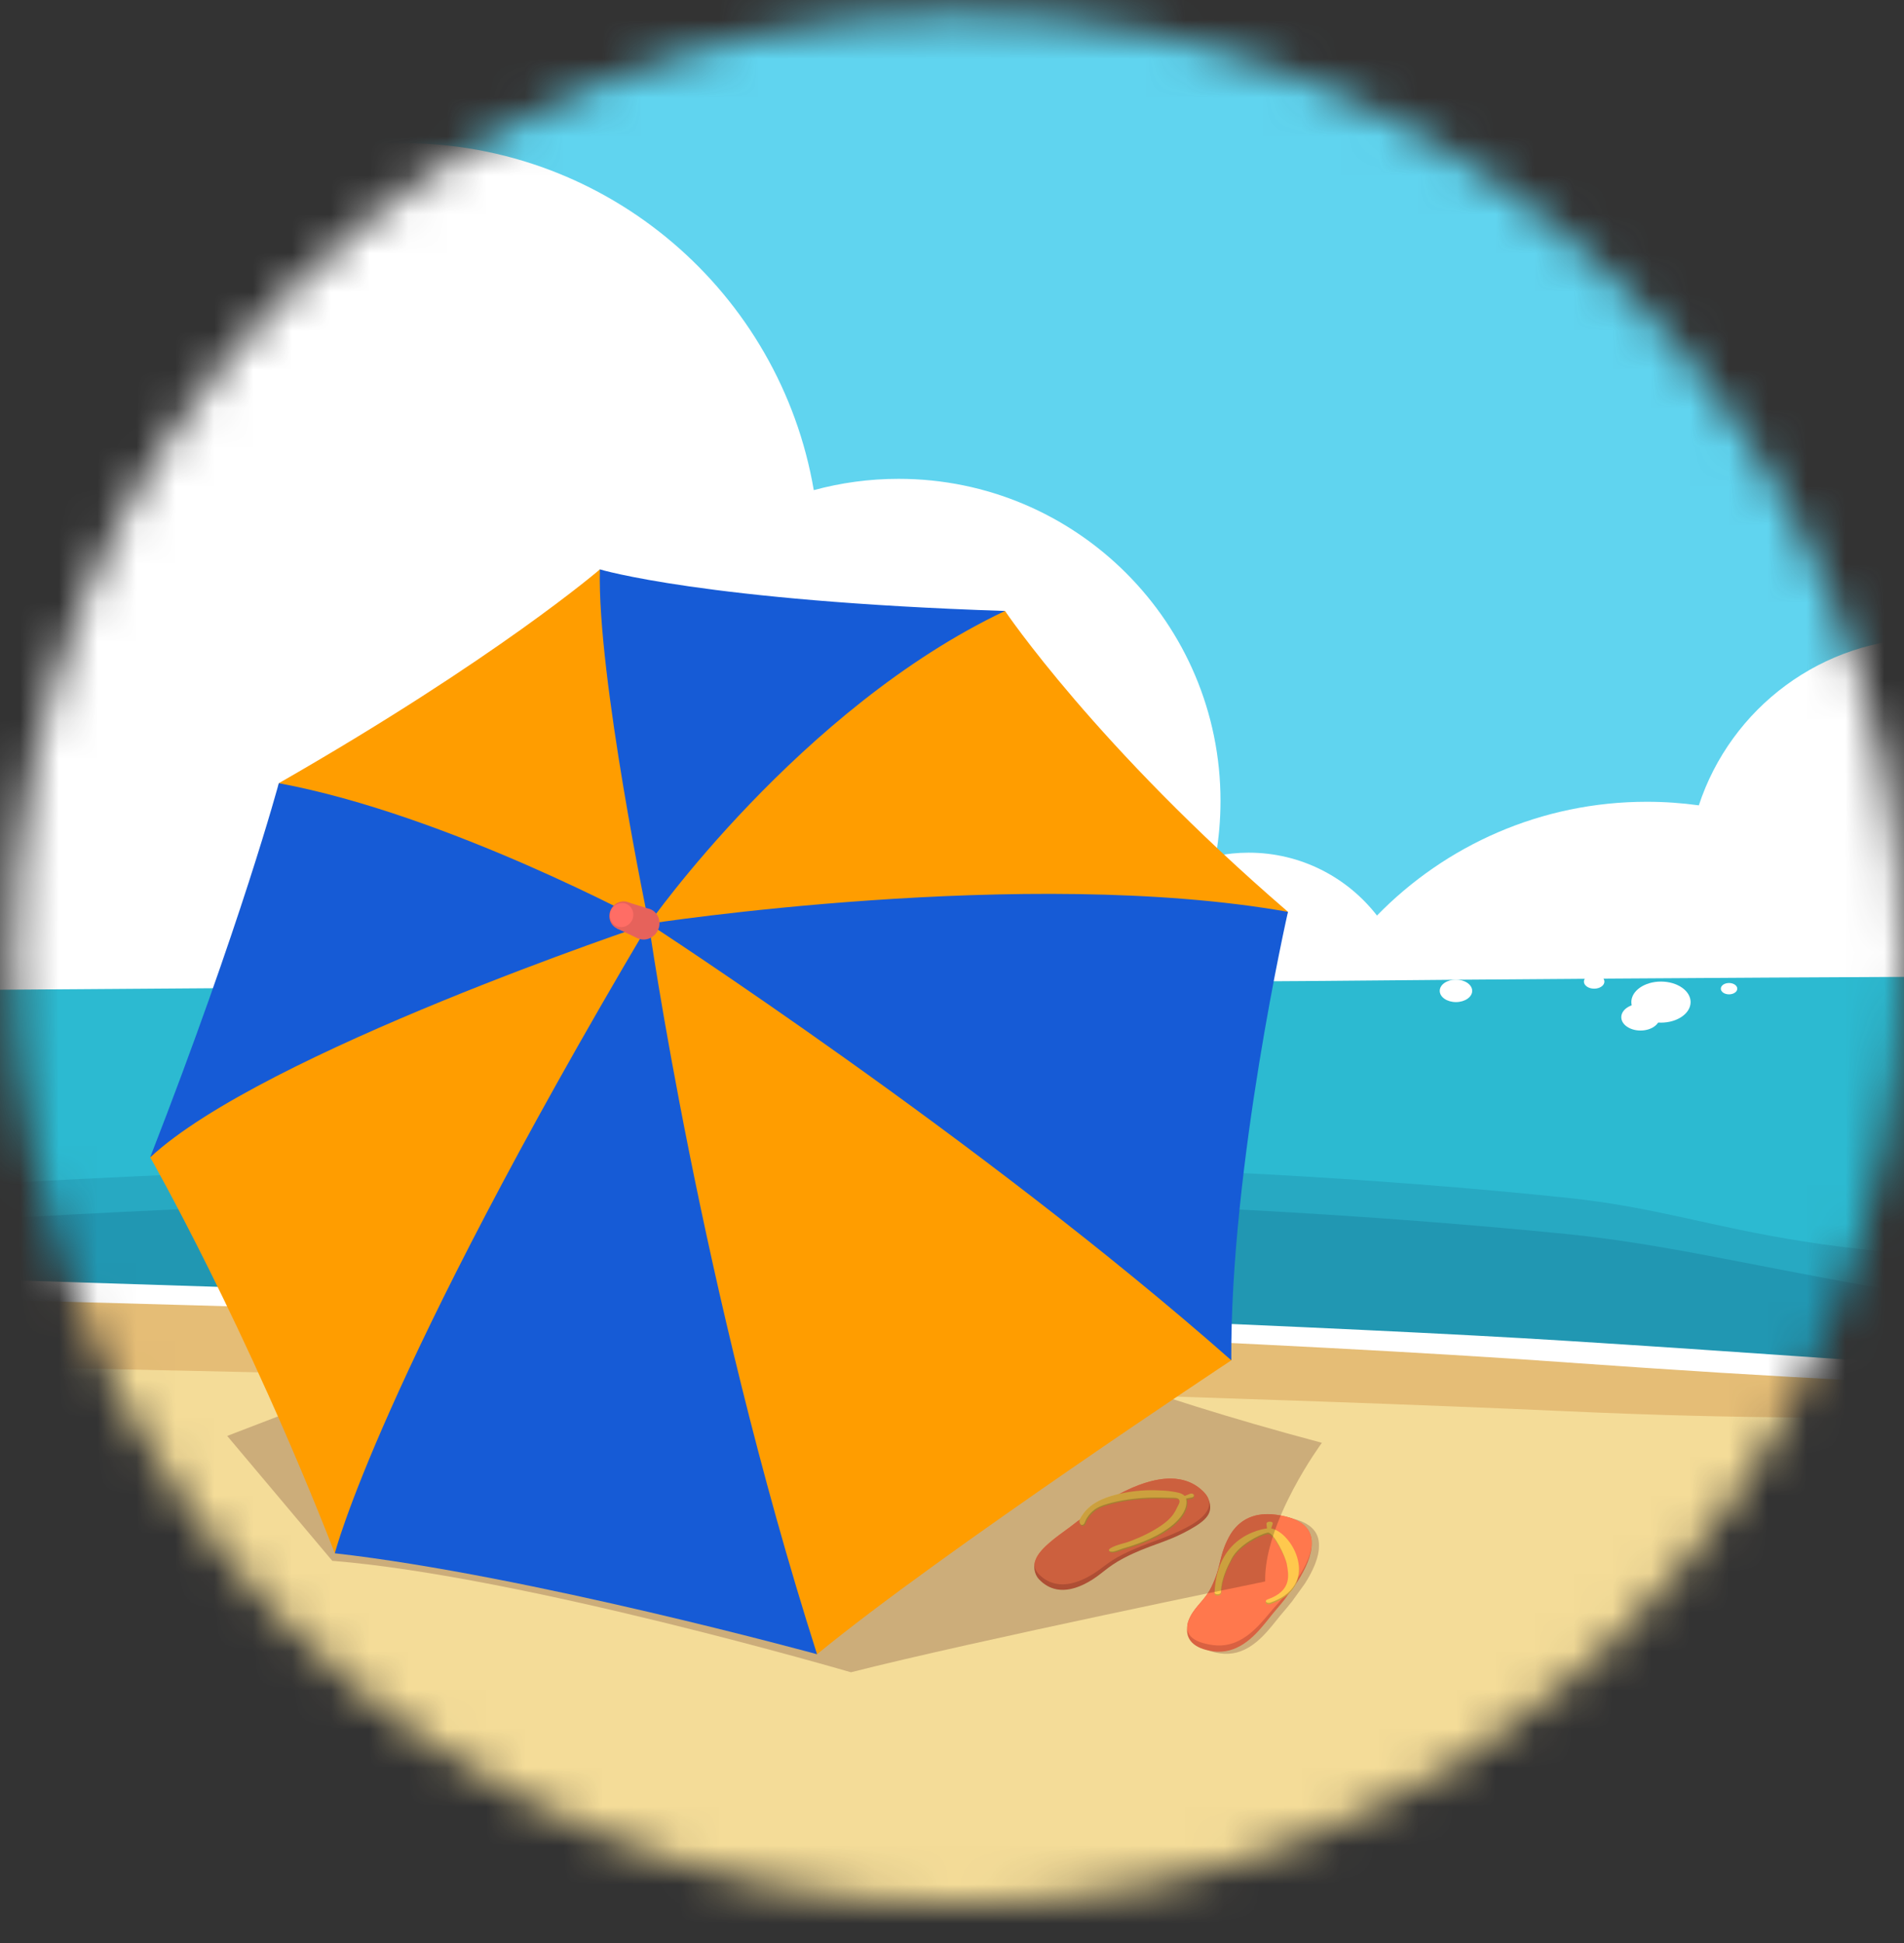 <svg width="49" height="50" viewBox="0 0 49 50" fill="none" xmlns="http://www.w3.org/2000/svg">
<rect x="0" y="0" width="49" height="50" fill="#333333" stroke="none"/>
<mask id="mask0_2633_1815" style="mask-type:luminance" maskUnits="userSpaceOnUse" x="0" y="0" width="49" height="50">
<path d="M24.665 49.019C38.105 49.019 49 38.12 49 24.675C49 11.23 38.105 0.331 24.665 0.331C11.225 0.331 0.33 11.23 0.33 24.675C0.33 38.12 11.225 49.019 24.665 49.019Z" fill="white"/>
</mask>
<g mask="url(#mask0_2633_1815)">
<path d="M141.565 -33.077H-5.623V49.747H141.565V-33.077Z" fill="#60D4EF"/>
<path d="M102.825 -3.264C101.965 -3.264 101.131 -3.152 100.337 -2.942C98.258 -8.155 93.166 -11.839 87.213 -11.839C80.229 -11.839 74.43 -6.768 73.292 -0.106C72.379 -0.355 71.418 -0.489 70.425 -0.489C64.413 -0.489 59.54 4.386 59.54 10.4C59.54 11.035 59.595 11.657 59.7 12.262C59.34 12.188 58.968 12.15 58.588 12.15C55.618 12.15 53.201 14.507 53.098 17.453C52.112 16.802 50.93 16.422 49.66 16.422C46.888 16.422 44.54 18.226 43.72 20.724C43.282 20.664 42.836 20.632 42.382 20.632C39.659 20.632 37.199 21.753 35.437 23.56C34.673 22.576 33.478 21.942 32.135 21.942C31.845 21.942 31.563 21.972 31.289 22.028C31.368 21.568 31.41 21.094 31.41 20.61C31.41 16.033 27.701 12.322 23.125 12.322C22.369 12.322 21.638 12.424 20.943 12.613C20.076 7.542 15.662 3.682 10.346 3.682C5.635 3.682 1.631 6.715 0.179 10.934C-0.014 10.919 -0.209 10.911 -0.405 10.911C-1.271 10.911 -2.102 11.06 -2.875 11.335V49.748H111.041V1.295C109.331 -1.443 106.29 -3.264 102.826 -3.264H102.825Z" fill="white"/>
<path d="M101.86 25.242C92.439 25.154 81.206 25.096 68.016 25.096H67.971C54.752 25.096 43.498 25.154 34.062 25.242C14.209 25.361 -5.623 25.51 -5.623 25.51V49.747H141.565V25.51C141.565 25.51 121.718 25.36 101.86 25.242Z" fill="#2CBAD1"/>
<path d="M41.724 26.176C41.724 26.365 41.946 26.519 42.219 26.519C42.492 26.519 42.714 26.366 42.714 26.176C42.714 25.986 42.492 25.832 42.219 25.832C41.946 25.832 41.724 25.986 41.724 26.176Z" fill="white"/>
<path d="M37.052 25.498C37.052 25.658 37.239 25.787 37.469 25.787C37.7 25.787 37.887 25.657 37.887 25.498C37.887 25.339 37.7 25.209 37.469 25.209C37.238 25.209 37.052 25.339 37.052 25.498Z" fill="white"/>
<path d="M41.983 25.787C41.983 26.079 42.324 26.316 42.745 26.316C43.167 26.316 43.508 26.079 43.508 25.787C43.508 25.496 43.167 25.259 42.745 25.259C42.324 25.259 41.983 25.496 41.983 25.787Z" fill="white"/>
<path d="M40.762 25.259C40.762 25.36 40.88 25.442 41.026 25.442C41.172 25.442 41.29 25.36 41.29 25.259C41.29 25.158 41.172 25.076 41.026 25.076C40.88 25.076 40.762 25.158 40.762 25.259Z" fill="white"/>
<path d="M44.286 25.442C44.286 25.523 44.381 25.588 44.497 25.588C44.614 25.588 44.709 25.522 44.709 25.442C44.709 25.361 44.614 25.296 44.497 25.296C44.38 25.296 44.286 25.361 44.286 25.442Z" fill="white"/>
<path d="M40.317 30.822C44.885 31.299 45.9 32.848 58.628 32.306C75.682 31.581 91.235 32.763 102.12 35.06C121.318 39.11 128.689 38.862 141.565 38.078V49.747H-5.623V30.822C-5.623 30.822 20.125 28.714 40.317 30.822Z" fill="#27A9C2"/>
<path d="M40.317 31.756C45.114 32.231 49.635 34.013 59.453 34.12C69.623 34.23 78.52 33.237 86.758 33.844C103.608 35.088 102.372 38.469 117.626 40.112C128.547 41.289 134.376 39.541 141.564 39.438V49.747H-5.623V31.755C-5.623 31.755 18.526 29.596 40.317 31.755V31.756Z" fill="#2197B2"/>
<path d="M40.317 34.504C51.765 35.222 53.407 35.652 86.157 36.505C107.772 37.069 103.592 39.539 118.719 41.343C127.674 42.411 141.565 41.826 141.565 41.826V49.747H-5.623V32.763C-5.623 32.763 28.846 33.784 40.317 34.504Z" fill="white"/>
<path d="M40.317 35.06C51.759 35.875 54.873 35.736 86.157 37.089C107.744 38.021 103.592 40.475 118.719 42.146C127.674 43.136 141.565 43.012 141.565 43.012V49.747H-5.623V33.315C-5.623 33.315 25.646 34.014 40.317 35.059V35.06Z" fill="#E5BD76"/>
<path d="M40.317 36.316C50.061 36.757 49.057 35.985 79.308 37.693C100.87 38.91 102.937 41.359 118.064 43.031C127.019 44.02 141.565 44.373 141.565 44.373V49.747H-5.623V35.059C-5.623 35.059 25.204 35.633 40.317 36.316V36.316Z" fill="#F4DC98"/>
<path d="M34.02 37.128C29.08 35.814 26.737 34.735 26.737 34.735C18.997 34.656 16.31 34.404 16.31 34.404C16.31 34.404 13.649 35.113 8.048 36.105L5.847 36.951L8.551 40.165C13.422 40.555 21.899 43.033 21.899 43.033C25.056 42.23 32.56 40.695 32.56 40.695C32.527 39.153 34.019 37.128 34.019 37.128H34.02Z" fill="#CCAD7A"/>
<path d="M33.147 23.465C28.207 19.212 25.865 15.722 25.865 15.722C18.023 16.124 15.439 14.652 15.439 14.652C15.439 14.652 12.778 16.945 7.176 20.154C7.176 20.154 6.616 25.293 3.866 29.782C3.866 29.782 6.311 34.061 8.617 39.971C14.128 39.43 21.027 42.569 21.027 42.569C24.185 39.971 31.689 35.005 31.689 35.005C30.423 29.929 33.147 23.465 33.147 23.465Z" fill="#FF9D00"/>
<path d="M25.865 15.722C18.125 15.467 15.438 14.652 15.438 14.652C15.366 17.404 16.698 23.771 16.698 23.771C16.698 23.771 20.589 18.218 25.864 15.722H25.865Z" fill="#165BD6"/>
<path d="M33.147 23.465C26.417 22.268 16.698 23.771 16.698 23.771C16.698 23.771 25.221 29.299 31.688 35.005C31.655 30.017 33.146 23.465 33.146 23.465H33.147Z" fill="#165BD6"/>
<path d="M3.866 29.782C6.768 27.082 16.698 23.771 16.698 23.771C16.698 23.771 11.524 20.96 7.175 20.154C7.175 20.154 6.207 23.771 3.865 29.782H3.866Z" fill="#165BD6"/>
<path d="M21.027 42.569C18.023 33.17 16.698 23.772 16.698 23.772C9.754 35.488 8.617 39.971 8.617 39.971C13.592 40.532 21.027 42.569 21.027 42.569Z" fill="#165BD6"/>
<path d="M16.756 23.404C16.723 23.389 16.689 23.379 16.654 23.372L16.195 23.229L15.876 23.892L16.401 24.141C16.595 24.234 16.831 24.145 16.93 23.941C17.027 23.737 16.95 23.497 16.755 23.404L16.756 23.404Z" fill="#E6625B"/>
<path d="M16.353 23.713C16.265 23.897 16.052 23.977 15.877 23.893C15.702 23.808 15.632 23.592 15.72 23.408C15.809 23.225 16.021 23.145 16.196 23.229C16.371 23.313 16.441 23.529 16.353 23.712V23.713Z" fill="#E6625B"/>
<path d="M16.266 23.678C16.191 23.834 16.01 23.902 15.861 23.83C15.713 23.758 15.654 23.575 15.729 23.419C15.804 23.264 15.985 23.195 16.133 23.267C16.282 23.339 16.341 23.522 16.267 23.678H16.266Z" fill="#FF6D65"/>
<path d="M31.105 38.59C31.099 38.573 31.092 38.555 31.083 38.537C31.058 38.486 31.02 38.435 30.968 38.383C30.789 38.205 30.58 38.106 30.357 38.068C29.266 37.879 27.804 39.096 27.544 39.29C27.256 39.506 26.777 39.819 26.656 40.128C26.588 40.279 26.607 40.501 26.741 40.641C26.863 40.769 27.014 40.865 27.199 40.898C27.416 40.938 27.68 40.892 27.999 40.715C28.348 40.521 28.474 40.328 28.908 40.1C29.587 39.744 29.983 39.714 30.605 39.368C31.061 39.115 31.231 38.925 31.105 38.589V38.59Z" fill="#D96141"/>
<path d="M30.357 38.069C29.266 37.88 27.804 39.097 27.544 39.291C27.131 39.599 26.331 40.108 26.739 40.515C26.861 40.637 27.012 40.727 27.195 40.758C27.412 40.796 27.674 40.752 27.991 40.584C28.338 40.401 28.464 40.217 28.895 40.001C29.571 39.664 29.939 39.624 30.558 39.296C31.035 39.043 31.308 38.724 30.967 38.383C30.788 38.205 30.58 38.107 30.356 38.069H30.357Z" fill="#FF784D"/>
<path d="M30.728 38.479C30.72 38.462 30.699 38.472 30.677 38.468C30.664 38.466 30.65 38.466 30.636 38.47C30.636 38.47 30.574 38.494 30.509 38.52C30.507 38.518 30.505 38.515 30.502 38.513C30.43 38.441 30.294 38.426 30.198 38.409C30.055 38.384 29.907 38.38 29.762 38.375C29.416 38.365 29.065 38.405 28.728 38.491C28.39 38.578 28.052 38.729 27.861 39.035C27.838 39.074 27.784 39.117 27.782 39.164C27.782 39.164 27.805 39.26 27.852 39.265C27.932 39.274 27.942 39.183 27.97 39.13C28.013 39.047 28.076 38.97 28.145 38.91C28.253 38.814 28.392 38.762 28.527 38.724C28.863 38.628 29.22 38.581 29.567 38.566C29.768 38.557 29.97 38.562 30.17 38.568C30.227 38.569 30.33 38.559 30.366 38.616C30.406 38.681 30.336 38.773 30.311 38.829C30.284 38.887 30.254 38.942 30.216 38.994C30.134 39.109 30.023 39.203 29.907 39.282C29.658 39.453 29.377 39.585 29.095 39.691C29.005 39.725 28.907 39.745 28.815 39.775C28.788 39.784 28.58 39.839 28.539 39.892C28.539 39.892 28.544 39.929 28.585 39.947C28.663 39.978 28.84 39.897 28.913 39.876C29.035 39.84 29.157 39.803 29.277 39.76C29.513 39.676 29.744 39.575 29.957 39.442C30.126 39.337 30.316 39.192 30.438 39.015C30.48 38.954 30.513 38.888 30.535 38.82C30.555 38.755 30.567 38.666 30.547 38.593C30.619 38.58 30.684 38.565 30.684 38.565C30.691 38.563 30.696 38.561 30.701 38.559C30.726 38.545 30.738 38.5 30.727 38.478L30.728 38.479Z" fill="#CCA13D"/>
<path d="M30.724 38.466C30.715 38.45 30.696 38.438 30.674 38.435C30.661 38.433 30.647 38.434 30.633 38.438C30.633 38.438 30.559 38.465 30.488 38.495C30.485 38.492 30.483 38.49 30.48 38.487C30.408 38.415 30.272 38.4 30.176 38.383C30.033 38.358 29.885 38.354 29.741 38.349C29.394 38.339 29.043 38.38 28.706 38.466C28.368 38.552 28.03 38.703 27.839 39.01C27.816 39.048 27.781 39.096 27.779 39.142C27.778 39.168 27.796 39.234 27.829 39.239C27.909 39.253 27.92 39.157 27.948 39.104C27.991 39.021 28.053 38.945 28.123 38.884C28.231 38.788 28.369 38.736 28.505 38.698C28.84 38.602 29.197 38.556 29.545 38.54C29.745 38.531 29.947 38.537 30.148 38.542C30.205 38.544 30.308 38.534 30.344 38.591C30.384 38.655 30.313 38.747 30.288 38.803C30.262 38.861 30.231 38.916 30.194 38.968C30.111 39.084 30.001 39.177 29.884 39.257C29.635 39.427 29.354 39.559 29.073 39.665C28.982 39.7 28.884 39.719 28.792 39.75C28.755 39.761 28.449 39.861 28.563 39.921C28.637 39.96 28.817 39.871 28.89 39.85C29.013 39.815 29.134 39.777 29.255 39.734C29.491 39.65 29.722 39.549 29.934 39.416C30.103 39.311 30.294 39.166 30.415 38.989C30.457 38.928 30.491 38.863 30.512 38.795C30.534 38.729 30.545 38.638 30.523 38.563C30.602 38.548 30.681 38.531 30.681 38.531C30.688 38.53 30.693 38.527 30.698 38.525C30.723 38.512 30.734 38.487 30.722 38.466L30.724 38.466Z" fill="#FFC84D"/>
<path d="M33.041 39.035C32.964 39.024 32.891 39.019 32.821 39.019C32.819 39.019 32.819 39.019 32.817 39.019C32.702 39.019 32.597 39.031 32.501 39.055C32.173 39.137 31.954 39.349 31.815 39.61C31.551 40.106 31.629 40.346 31.37 40.88C31.205 41.222 30.975 41.364 30.827 41.642C30.768 41.754 30.741 41.851 30.741 41.935C30.707 42.239 30.901 42.474 31.399 42.547C31.554 42.569 31.697 42.558 31.829 42.524C32.349 42.387 32.698 41.878 32.947 41.576C32.996 41.516 33.113 41.384 33.251 41.209L33.581 40.752C33.783 40.434 33.951 40.078 33.944 39.769C33.951 39.421 33.725 39.131 33.04 39.035H33.041Z" fill="#CCAD7A"/>
<path d="M32.852 38.981C32.775 38.97 32.702 38.964 32.632 38.964C32.63 38.964 32.629 38.964 32.628 38.964C32.513 38.964 32.407 38.977 32.311 39C31.984 39.083 31.765 39.295 31.627 39.555C31.363 40.051 31.44 40.291 31.182 40.826C31.017 41.167 30.787 41.31 30.639 41.588C30.579 41.7 30.552 41.797 30.552 41.88C30.519 42.185 30.712 42.419 31.211 42.492C31.365 42.515 31.508 42.504 31.64 42.469C32.161 42.333 32.51 41.824 32.758 41.522C32.807 41.461 32.925 41.329 33.063 41.155L33.393 40.697C33.595 40.38 33.764 40.023 33.757 39.715C33.764 39.366 33.538 39.077 32.853 38.981H32.852Z" fill="#D96141"/>
<path d="M32.852 38.981C32.646 38.952 32.467 38.961 32.312 39C31.985 39.082 31.766 39.295 31.628 39.555C31.364 40.051 31.441 40.291 31.183 40.826C31.018 41.167 30.788 41.309 30.64 41.588C30.389 42.059 30.713 42.264 31.212 42.333C31.366 42.354 31.509 42.344 31.641 42.311C32.162 42.18 32.511 41.694 32.759 41.406C32.809 41.349 32.926 41.222 33.064 41.056L33.394 40.618C33.825 39.972 34.103 39.155 32.853 38.98L32.852 38.981Z" fill="#FF784D"/>
<path d="M33.415 40.257C33.383 40.051 33.286 39.843 33.146 39.668C33.067 39.571 32.908 39.407 32.714 39.367C32.705 39.366 32.697 39.364 32.687 39.363C32.679 39.361 32.669 39.361 32.66 39.362C32.657 39.362 32.637 39.364 32.606 39.368C32.569 39.373 32.516 39.382 32.452 39.399C32.322 39.432 32.144 39.493 31.965 39.61C31.769 39.737 31.612 39.905 31.495 40.108C31.351 40.358 31.308 40.631 31.257 40.98C31.247 41.042 31.291 41.063 31.335 41.062C31.345 41.062 31.355 41.061 31.365 41.059C31.395 41.051 31.425 41.025 31.426 41.005C31.441 40.661 31.572 40.381 31.701 40.139C31.893 39.778 32.422 39.527 32.594 39.484C32.615 39.478 32.631 39.476 32.64 39.478C32.796 39.499 33.115 40.108 33.143 40.355C33.171 40.605 33.222 40.975 32.577 41.199C32.577 41.199 32.565 41.241 32.586 41.263C32.596 41.274 32.613 41.281 32.633 41.284C32.65 41.286 32.669 41.285 32.685 41.281C32.689 41.28 32.692 41.279 32.695 41.278C32.837 41.228 32.96 41.166 33.062 41.094C33.169 41.017 33.255 40.928 33.315 40.827C33.347 40.773 33.373 40.716 33.392 40.656C33.403 40.62 33.411 40.584 33.418 40.547C33.433 40.455 33.432 40.358 33.415 40.258V40.257Z" fill="#CCA13D"/>
<path d="M33.416 40.22C33.383 40.014 33.287 39.806 33.147 39.632C33.068 39.535 32.909 39.37 32.715 39.331C32.737 39.27 32.755 39.201 32.755 39.201C32.757 39.175 32.722 39.155 32.677 39.156C32.666 39.156 32.656 39.157 32.647 39.16C32.623 39.166 32.605 39.178 32.597 39.192C32.594 39.196 32.593 39.2 32.593 39.204C32.593 39.204 32.597 39.272 32.607 39.331C32.57 39.335 32.517 39.345 32.453 39.361C32.322 39.394 32.145 39.456 31.966 39.572C31.77 39.7 31.612 39.868 31.496 40.071C31.352 40.321 31.273 40.627 31.257 40.98C31.255 41.006 31.291 41.027 31.336 41.025C31.346 41.025 31.356 41.023 31.366 41.021C31.396 41.013 31.419 40.996 31.419 40.976C31.434 40.632 31.573 40.344 31.701 40.101C31.894 39.74 32.422 39.489 32.594 39.446C32.615 39.44 32.632 39.438 32.641 39.439C32.797 39.461 33.089 40.067 33.119 40.26C33.159 40.509 33.265 40.935 32.619 41.159C32.58 41.173 32.565 41.202 32.586 41.224C32.596 41.235 32.613 41.242 32.633 41.245C32.65 41.248 32.669 41.247 32.686 41.242C32.689 41.242 32.693 41.241 32.696 41.239C32.838 41.19 32.961 41.128 33.063 41.056C33.17 40.979 33.255 40.89 33.316 40.788C33.348 40.734 33.374 40.677 33.393 40.618C33.404 40.582 33.412 40.546 33.419 40.508C33.433 40.417 33.433 40.319 33.416 40.22Z" fill="#FFC84D"/>
<g opacity="0.2">
<path d="M31.102 38.584C31.097 38.569 31.091 38.554 31.084 38.539V38.538C31.084 38.538 31.08 38.532 31.079 38.53C31.075 38.521 31.07 38.513 31.065 38.505C31.062 38.5 31.059 38.495 31.056 38.491C31.052 38.484 31.047 38.477 31.042 38.469C31.038 38.464 31.034 38.459 31.03 38.454C31.025 38.447 31.02 38.441 31.014 38.434C31.009 38.428 31.005 38.423 31.001 38.418C30.994 38.41 30.986 38.402 30.979 38.395C30.976 38.391 30.973 38.387 30.969 38.383C30.79 38.205 30.581 38.107 30.358 38.069C30.29 38.057 30.22 38.051 30.149 38.049C29.716 38.04 29.242 38.216 28.817 38.439C28.78 38.448 28.744 38.456 28.707 38.466C28.369 38.552 28.03 38.703 27.84 39.01C27.823 39.038 27.8 39.07 27.788 39.104C27.674 39.189 27.59 39.257 27.544 39.291C27.532 39.299 27.52 39.308 27.509 39.317C27.507 39.319 27.505 39.321 27.503 39.321C27.346 39.437 27.146 39.577 26.977 39.728C26.975 39.729 26.974 39.73 26.973 39.732C26.933 39.767 26.895 39.803 26.86 39.84C26.859 39.841 26.856 39.843 26.855 39.845C26.838 39.862 26.822 39.88 26.806 39.897C26.806 39.897 26.806 39.898 26.805 39.899C26.788 39.918 26.774 39.936 26.759 39.955C26.759 39.956 26.757 39.958 26.756 39.958C26.743 39.975 26.731 39.993 26.72 40.009C26.718 40.011 26.716 40.014 26.714 40.017C26.691 40.053 26.671 40.09 26.657 40.126C26.657 40.127 26.656 40.128 26.656 40.129C26.588 40.28 26.607 40.503 26.741 40.643C26.863 40.771 27.014 40.866 27.199 40.9C27.416 40.939 27.68 40.894 27.999 40.716C28.348 40.523 28.474 40.33 28.908 40.102C29.587 39.746 29.983 39.715 30.605 39.37C31.061 39.117 31.231 38.927 31.105 38.591C31.105 38.589 31.103 38.587 31.102 38.585V38.584Z" fill="black"/>
<path d="M32.961 38.998C32.961 38.998 32.958 38.998 32.958 38.998C32.924 38.992 32.889 38.986 32.852 38.981C32.818 38.976 32.785 38.973 32.752 38.97C32.744 38.97 32.735 38.968 32.726 38.967C32.695 38.965 32.665 38.964 32.635 38.963C32.634 38.963 32.633 38.963 32.631 38.963H32.627C32.627 38.963 32.622 38.963 32.619 38.963C32.596 38.963 32.573 38.963 32.551 38.965C32.543 38.965 32.534 38.966 32.526 38.967C32.509 38.967 32.492 38.969 32.475 38.971C32.466 38.972 32.458 38.973 32.449 38.974C32.433 38.977 32.416 38.979 32.401 38.981C32.393 38.983 32.385 38.984 32.377 38.985C32.356 38.989 32.337 38.993 32.316 38.998C32.314 38.998 32.312 38.998 32.31 39C32.187 39.031 32.08 39.08 31.986 39.143C31.973 39.152 31.961 39.16 31.949 39.17C31.946 39.172 31.943 39.174 31.941 39.176C31.807 39.278 31.703 39.409 31.626 39.555C31.609 39.586 31.594 39.616 31.58 39.645C31.37 40.082 31.423 40.324 31.181 40.826C31.15 40.891 31.116 40.948 31.081 41.002C31.983 40.814 32.56 40.696 32.56 40.696C32.548 40.154 32.726 39.551 32.96 38.998L32.961 38.998Z" fill="black"/>
</g>
<path d="M0.875 45.253C0.849 45.146 0.635 45.097 0.325 45.108C0.223 44.972 -0.096 44.928 -0.446 45.011C-0.781 45.092 -1.038 45.264 -1.085 45.425C-1.426 45.568 -1.638 45.729 -1.609 45.848C-1.566 46.03 -0.974 46.045 -0.288 45.881C0.397 45.717 0.919 45.437 0.875 45.254V45.253Z" fill="#CCAD7A"/>
<path d="M-0.555 44.918C-0.555 44.918 -0.49 44.858 -0.448 44.864C-0.371 44.675 -0.037 44.238 0.195 44.48C0.285 44.412 0.531 44.564 0.609 44.618C0.767 44.726 1.075 44.913 1.062 45.141C0.959 44.992 0.847 44.86 0.694 44.76C0.541 44.66 0.329 44.716 0.188 44.598C0.136 44.671 -0.137 44.752 -0.202 44.799C-0.238 44.825 -0.409 44.909 -0.412 44.94C-0.416 44.978 -0.454 44.992 -0.523 44.975C-0.619 44.953 -0.555 44.919 -0.555 44.919V44.918Z" fill="#EDA040"/>
<path d="M-0.574 45.08C-0.574 45.08 -0.496 45.054 -0.458 45.067C-0.363 44.985 -0.232 44.932 -0.114 44.893C-0.049 44.872 0.024 44.848 0.094 44.857C0.177 44.866 0.218 44.921 0.286 44.957C0.382 45.007 0.459 45.054 0.534 45.133C0.598 45.202 0.808 45.494 0.633 45.55C0.633 45.55 0.621 45.358 0.613 45.34C0.584 45.279 0.507 45.252 0.453 45.218C0.296 45.118 0.13 44.953 -0.078 45.044C-0.12 45.062 -0.168 45.065 -0.213 45.075C-0.246 45.083 -0.428 45.099 -0.443 45.123C-0.457 45.147 -0.497 45.148 -0.559 45.123C-0.645 45.089 -0.574 45.08 -0.574 45.08Z" fill="#EDA040"/>
<path d="M-0.429 45.198C-0.429 45.198 -0.411 45.209 -0.391 45.226C-0.21 45.162 -0.051 45.216 0.133 45.219C0.27 45.222 0.375 45.311 0.395 45.447C0.409 45.537 0.43 45.719 0.387 45.805C0.362 45.854 0.355 45.798 0.355 45.798C0.33 45.718 0.308 45.638 0.287 45.558C0.261 45.459 0.253 45.389 0.147 45.345C0.091 45.322 0.096 45.337 0.035 45.355C-0.001 45.365 -0.353 45.383 -0.367 45.345L-0.369 45.342C-0.428 45.382 -0.563 45.415 -0.607 45.374C-0.661 45.325 -0.431 45.198 -0.431 45.198H-0.429Z" fill="#EDA040"/>
<path d="M-1.534 43.269C-1.226 43.051 -0.883 43.143 -0.883 43.143C-0.762 43.175 -0.66 43.179 -0.545 43.24C-0.429 43.303 -0.322 43.386 -0.232 43.482C-0.111 43.612 -0.138 43.693 -0.236 43.815C-0.243 43.824 -0.22 43.903 -0.221 43.924C-0.223 43.976 -0.239 44.027 -0.258 44.074C-0.274 44.118 -0.285 44.167 -0.285 44.167C-0.263 44.078 -0.133 43.892 -0.018 43.963C-0.002 43.872 0.306 43.866 0.364 43.921C0.48 43.842 0.757 44.078 0.766 44.191C0.615 44.135 0.548 43.978 0.366 43.996C0.234 44.01 0.14 44.114 0.001 44.079C-0.013 44.145 -0.194 44.429 -0.204 44.452C-0.244 44.544 -0.317 44.629 -0.395 44.69C-0.392 44.728 -0.418 44.76 -0.474 44.776C-0.551 44.8 -0.509 44.737 -0.509 44.737C-0.509 44.737 -0.487 44.685 -0.462 44.655L-0.49 44.64C-0.474 44.493 -0.435 44.386 -0.396 44.311C-0.417 44.339 -0.439 44.366 -0.462 44.392C-0.523 44.297 -0.642 44.213 -0.613 44.101C-0.592 44.02 -0.529 43.939 -0.542 43.853C-0.554 43.76 -0.592 43.651 -0.688 43.618C-0.75 43.596 -0.802 43.554 -0.863 43.528C-0.933 43.499 -0.998 43.507 -1.072 43.502C-1.092 43.501 -1.349 43.477 -1.318 43.441C-1.262 43.377 -1.109 43.308 -1.109 43.308C-1.109 43.308 -1.282 43.316 -1.399 43.336C-1.437 43.342 -1.623 43.332 -1.536 43.269H-1.534Z" fill="#EDA040"/>
</g>
</svg>
